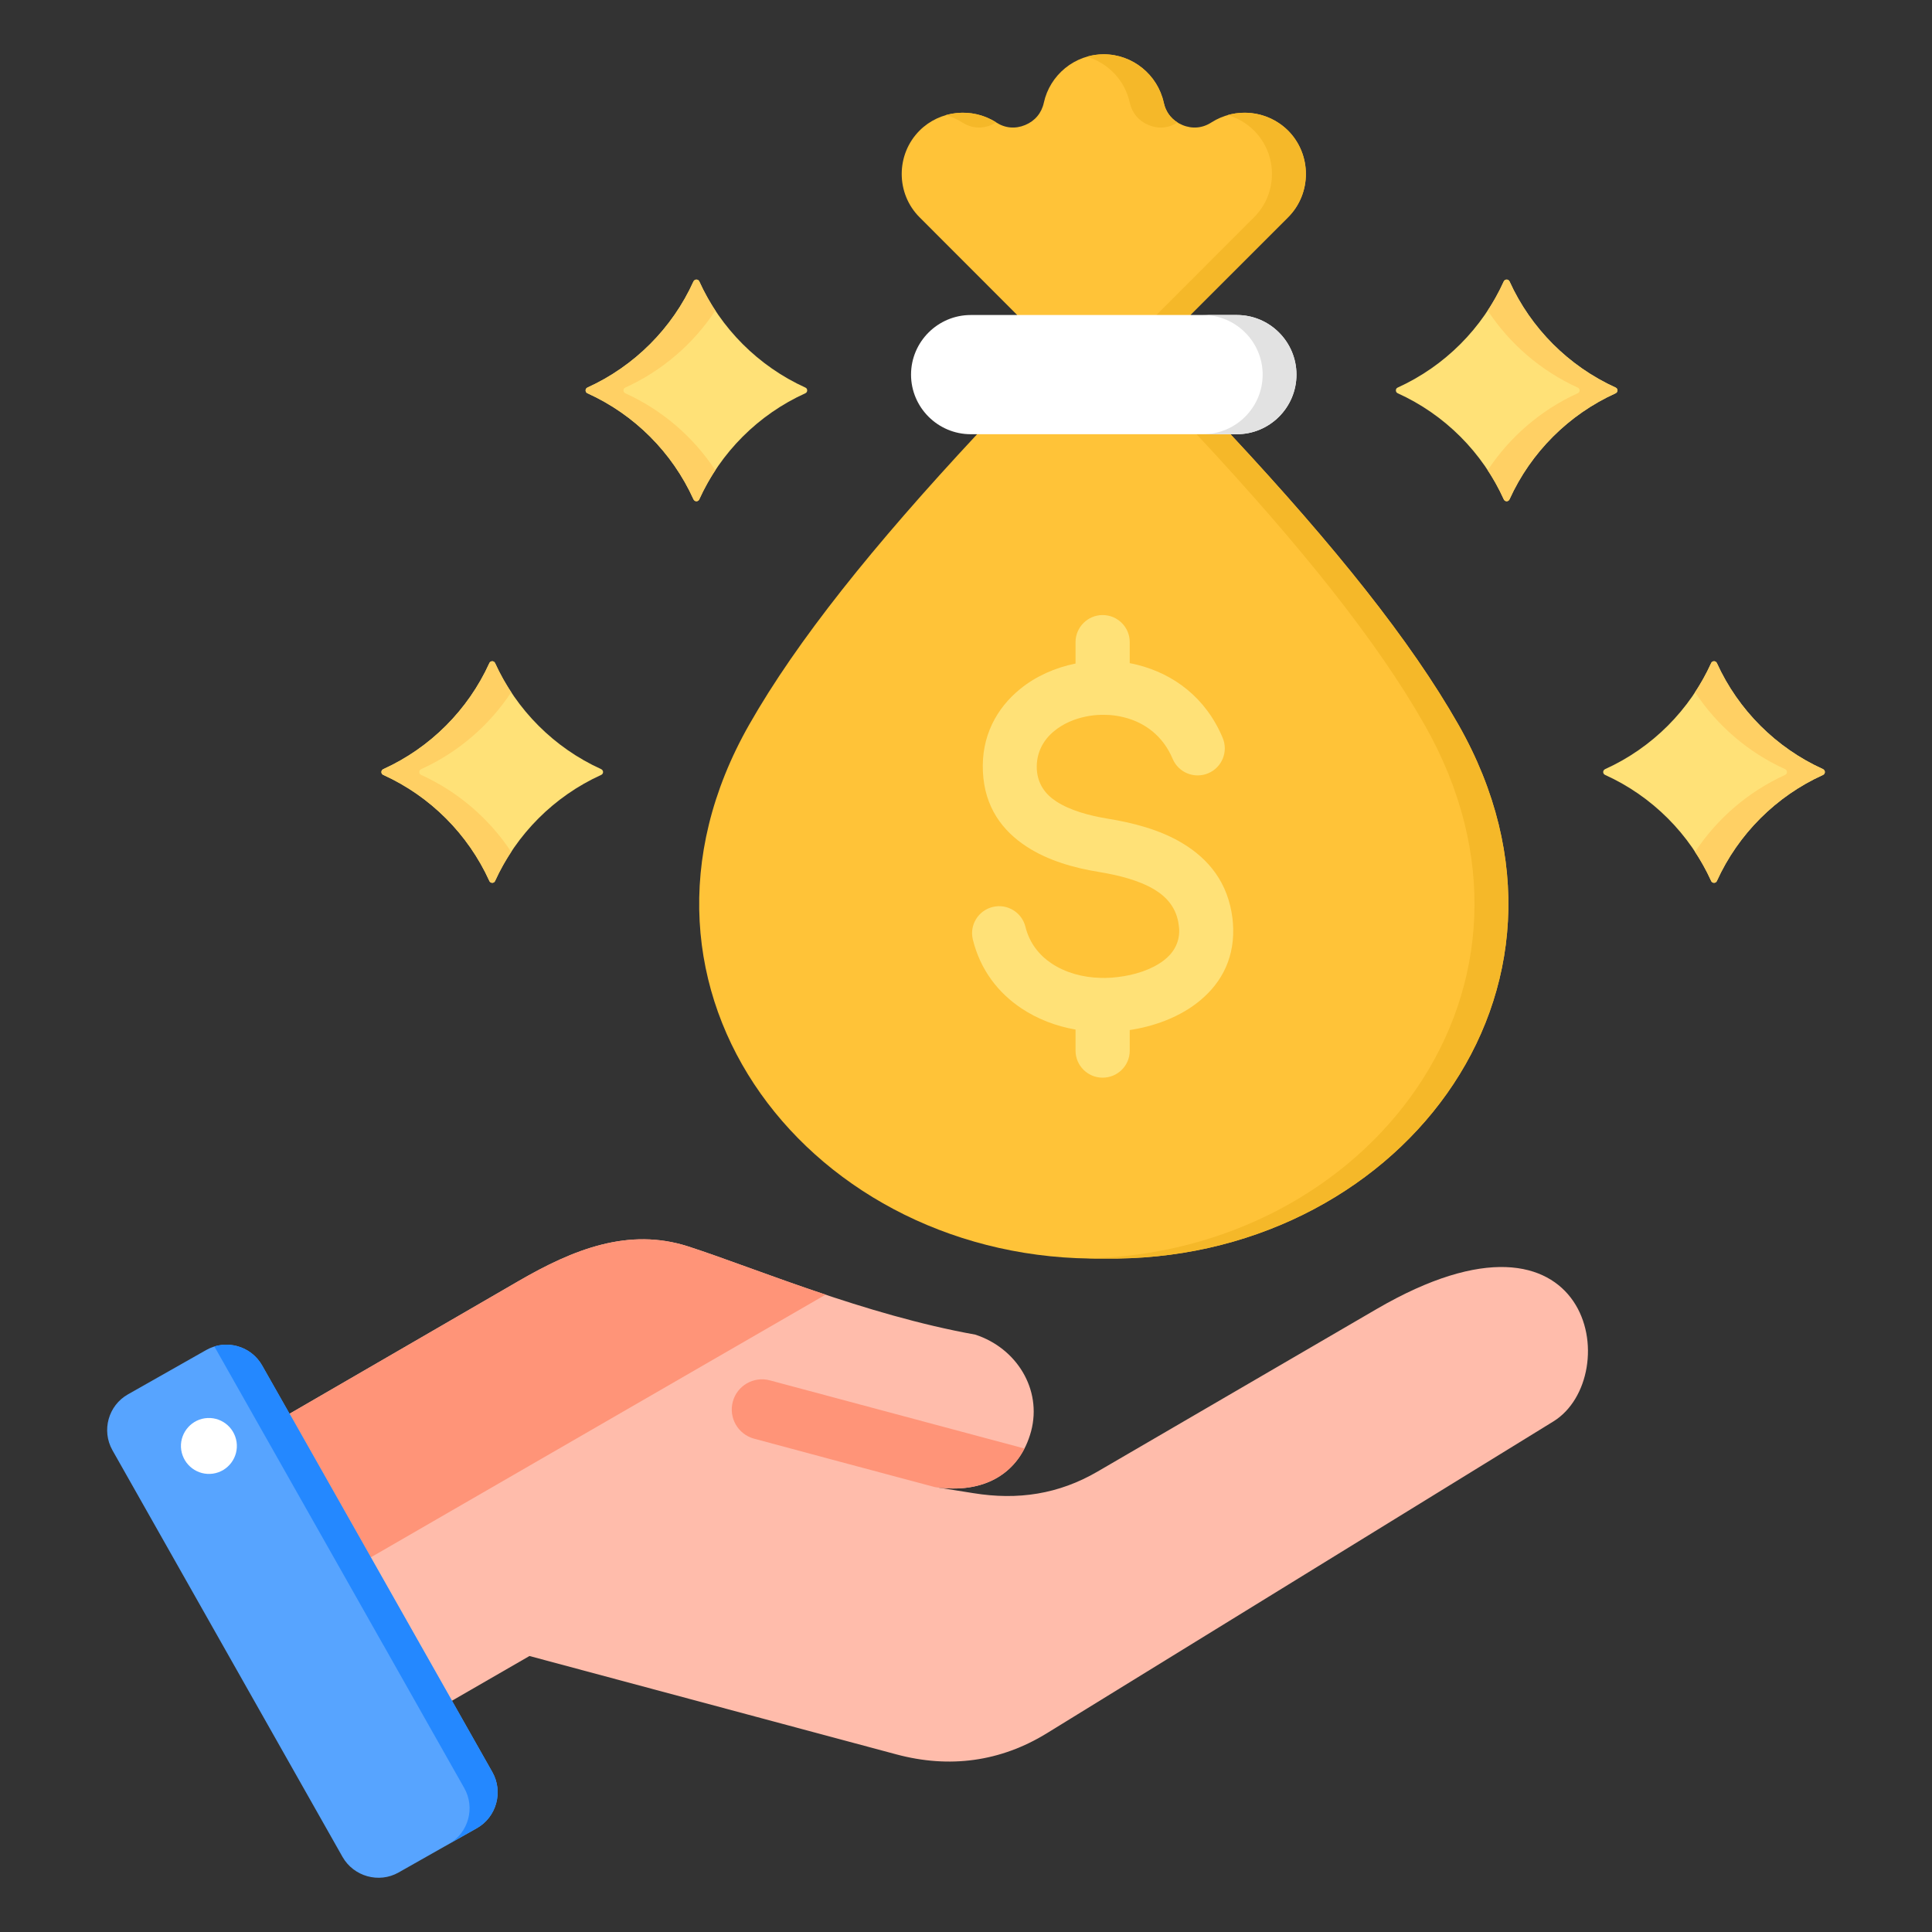 <svg width="20" height="20" viewBox="0 0 20 20" fill="none" xmlns="http://www.w3.org/2000/svg">
<rect x="0" y="0" width="20" height="20" fill="#333333" stroke="none"/>
<path fill-rule="evenodd" clip-rule="evenodd" d="M2.366 15.001L5.369 13.261C5.933 12.934 6.507 12.703 7.127 12.904C7.817 13.128 8.945 13.609 10.096 13.816C10.523 13.955 10.789 14.382 10.674 14.816C10.557 15.249 10.191 15.473 9.673 15.393L10.076 15.457C10.537 15.532 10.96 15.468 11.363 15.233L14.251 13.551C16.496 12.244 16.826 14.255 16.08 14.715L10.838 17.942C10.357 18.238 9.829 18.308 9.282 18.162L5.481 17.143L4.072 17.956C3.802 18.112 3.454 18.018 3.297 17.748L2.158 15.776C2.003 15.505 2.096 15.158 2.366 15.001Z" fill="#FFBCAB"/>
<path fill-rule="evenodd" clip-rule="evenodd" d="M10.605 14.995C10.444 15.31 10.113 15.461 9.673 15.393C9.051 15.228 8.428 15.06 7.806 14.893C7.64 14.848 7.541 14.677 7.586 14.51C7.63 14.344 7.802 14.245 7.968 14.289L10.605 14.995Z" fill="#FF9478"/>
<path fill-rule="evenodd" clip-rule="evenodd" d="M2.366 15.001L5.369 13.261C5.933 12.934 6.507 12.703 7.127 12.904C7.496 13.023 7.991 13.217 8.547 13.402L2.728 16.763L2.158 15.776C2.003 15.505 2.096 15.158 2.366 15.001Z" fill="#FF9478"/>
<path fill-rule="evenodd" clip-rule="evenodd" d="M2.714 14.136L5.097 18.345C5.212 18.549 5.14 18.81 4.937 18.925L4.126 19.384C3.923 19.499 3.662 19.426 3.546 19.223L1.164 15.013C1.049 14.809 1.121 14.549 1.325 14.434L2.135 13.975C2.339 13.86 2.599 13.932 2.714 14.136Z" fill="#57A4FF"/>
<path fill-rule="evenodd" clip-rule="evenodd" d="M3.968 17.028L4.389 17.773L4.806 18.51C4.921 18.713 4.85 18.973 4.647 19.088L4.937 18.925C5.139 18.81 5.212 18.549 5.097 18.345L4.679 17.606L3.839 16.121L2.998 14.635L2.714 14.136C2.615 13.959 2.405 13.881 2.219 13.938L2.709 14.804L3.549 16.288L3.967 17.027L3.968 17.028Z" fill="#2488FF"/>
<path fill-rule="evenodd" clip-rule="evenodd" d="M2.12 14.682C1.963 14.705 1.853 14.853 1.876 15.01C1.9 15.168 2.046 15.278 2.205 15.255C2.362 15.232 2.472 15.085 2.449 14.927C2.425 14.768 2.279 14.659 2.12 14.682Z" fill="white"/>
<path fill-rule="evenodd" clip-rule="evenodd" d="M15.567 2.913C15.572 2.902 15.584 2.894 15.597 2.894C15.61 2.894 15.621 2.902 15.627 2.913C15.847 3.399 16.239 3.791 16.725 4.012C16.736 4.017 16.744 4.028 16.744 4.041C16.744 4.054 16.736 4.066 16.725 4.071C16.239 4.291 15.847 4.683 15.627 5.169C15.621 5.181 15.61 5.189 15.597 5.189C15.584 5.189 15.572 5.181 15.567 5.169C15.347 4.683 14.955 4.291 14.469 4.071C14.457 4.066 14.45 4.054 14.45 4.041C14.45 4.028 14.457 4.017 14.469 4.012C14.955 3.791 15.347 3.399 15.567 2.913ZM17.714 6.864C17.719 6.852 17.731 6.845 17.744 6.845C17.756 6.845 17.768 6.853 17.773 6.864C17.994 7.35 18.386 7.742 18.872 7.962C18.883 7.968 18.891 7.979 18.891 7.992C18.891 8.005 18.883 8.017 18.872 8.022C18.386 8.242 17.994 8.634 17.773 9.12C17.768 9.132 17.756 9.139 17.744 9.139C17.731 9.139 17.719 9.132 17.714 9.12C17.494 8.634 17.102 8.242 16.616 8.022C16.604 8.017 16.596 8.005 16.596 7.992C16.596 7.979 16.604 7.968 16.616 7.962C17.102 7.742 17.494 7.35 17.714 6.864Z" fill="#FFE177"/>
<path fill-rule="evenodd" clip-rule="evenodd" d="M15.401 3.215C15.464 3.119 15.519 3.018 15.567 2.913C15.572 2.902 15.584 2.894 15.597 2.894C15.61 2.894 15.621 2.902 15.626 2.913C15.847 3.399 16.239 3.791 16.725 4.012C16.736 4.017 16.744 4.028 16.744 4.041C16.744 4.054 16.736 4.066 16.725 4.071C16.239 4.291 15.847 4.683 15.626 5.169C15.621 5.181 15.61 5.189 15.597 5.189C15.584 5.189 15.572 5.181 15.567 5.169C15.519 5.064 15.464 4.963 15.401 4.868C15.629 4.522 15.952 4.244 16.332 4.071C16.344 4.066 16.352 4.054 16.352 4.041C16.352 4.028 16.344 4.017 16.332 4.012C15.952 3.839 15.629 3.561 15.401 3.215ZM17.547 7.166C17.61 7.07 17.666 6.969 17.714 6.864C17.719 6.852 17.731 6.845 17.744 6.845C17.756 6.845 17.768 6.853 17.773 6.864C17.994 7.35 18.386 7.742 18.872 7.962C18.883 7.968 18.891 7.979 18.891 7.992C18.891 8.005 18.883 8.017 18.872 8.022C18.386 8.242 17.994 8.634 17.773 9.12C17.768 9.132 17.756 9.139 17.744 9.139C17.731 9.139 17.719 9.132 17.714 9.12C17.666 9.015 17.61 8.914 17.547 8.819C17.776 8.473 18.099 8.195 18.479 8.022C18.491 8.017 18.499 8.005 18.499 7.992C18.499 7.979 18.491 7.968 18.479 7.962C18.099 7.79 17.776 7.512 17.547 7.166Z" fill="#FFD064"/>
<path fill-rule="evenodd" clip-rule="evenodd" d="M7.179 2.913C7.185 2.902 7.196 2.894 7.209 2.894C7.222 2.894 7.234 2.902 7.239 2.913C7.459 3.399 7.851 3.791 8.337 4.012C8.349 4.017 8.356 4.028 8.356 4.041C8.356 4.054 8.349 4.066 8.337 4.071C7.851 4.291 7.459 4.683 7.239 5.169C7.234 5.181 7.222 5.189 7.209 5.189C7.196 5.189 7.185 5.181 7.179 5.169C6.959 4.683 6.567 4.291 6.081 4.071C6.069 4.066 6.062 4.054 6.062 4.041C6.062 4.028 6.069 4.017 6.081 4.012C6.567 3.791 6.959 3.399 7.179 2.913ZM5.066 6.864C5.071 6.852 5.083 6.845 5.096 6.845C5.108 6.845 5.12 6.853 5.125 6.864C5.346 7.35 5.738 7.742 6.223 7.962C6.235 7.968 6.243 7.979 6.243 7.992C6.243 8.005 6.235 8.017 6.223 8.022C5.738 8.242 5.346 8.634 5.125 9.12C5.12 9.132 5.108 9.139 5.096 9.139C5.083 9.139 5.071 9.132 5.066 9.12C4.845 8.634 4.453 8.242 3.968 8.022C3.956 8.017 3.948 8.005 3.948 7.992C3.948 7.979 3.956 7.968 3.968 7.962C4.453 7.742 4.845 7.35 5.066 6.864Z" fill="#FFE177"/>
<path fill-rule="evenodd" clip-rule="evenodd" d="M7.405 4.868C7.342 4.963 7.287 5.064 7.239 5.169C7.234 5.181 7.222 5.189 7.209 5.189C7.196 5.189 7.185 5.181 7.179 5.169C6.959 4.683 6.567 4.291 6.081 4.071C6.069 4.066 6.062 4.054 6.062 4.041C6.062 4.028 6.069 4.017 6.081 4.012C6.567 3.791 6.959 3.399 7.179 2.913C7.185 2.902 7.196 2.894 7.209 2.894C7.222 2.894 7.234 2.902 7.239 2.913C7.287 3.018 7.342 3.119 7.405 3.215C7.177 3.561 6.854 3.839 6.473 4.012C6.462 4.017 6.454 4.028 6.454 4.041C6.454 4.054 6.462 4.066 6.473 4.071C6.854 4.244 7.177 4.522 7.405 4.868ZM5.292 8.819C5.229 8.914 5.173 9.015 5.125 9.12C5.12 9.132 5.108 9.139 5.096 9.139C5.083 9.139 5.071 9.132 5.066 9.12C4.845 8.634 4.453 8.242 3.968 8.022C3.956 8.017 3.948 8.005 3.948 7.992C3.948 7.979 3.956 7.968 3.968 7.962C4.453 7.742 4.845 7.35 5.066 6.864C5.071 6.852 5.083 6.845 5.096 6.845C5.108 6.845 5.12 6.853 5.125 6.864C5.173 6.969 5.229 7.07 5.292 7.166C5.064 7.512 4.74 7.79 4.36 7.962C4.348 7.968 4.34 7.979 4.34 7.992C4.34 8.005 4.348 8.017 4.36 8.022C4.74 8.195 5.064 8.473 5.292 8.819Z" fill="#FFD064"/>
<path fill-rule="evenodd" clip-rule="evenodd" d="M12.324 3.259L12.738 4.495C13.817 5.653 14.603 6.633 15.096 7.499C16.672 10.267 14.43 13.079 11.426 13.028C8.423 13.079 6.18 10.267 7.757 7.499C8.25 6.633 9.036 5.653 10.115 4.495L10.53 3.261L9.519 2.249C9.273 2.003 9.273 1.599 9.519 1.352C9.729 1.142 10.061 1.107 10.312 1.267C10.404 1.327 10.51 1.337 10.613 1.294C10.714 1.252 10.783 1.17 10.806 1.062C10.868 0.778 11.124 0.562 11.426 0.562C11.724 0.562 11.983 0.772 12.047 1.062C12.07 1.17 12.139 1.252 12.24 1.294C12.342 1.337 12.449 1.327 12.541 1.267C12.787 1.11 13.119 1.138 13.334 1.352C13.58 1.599 13.58 2.003 13.334 2.249L12.324 3.259Z" fill="#FFC338"/>
<path fill-rule="evenodd" clip-rule="evenodd" d="M12.323 3.259L12.738 4.495C13.816 5.653 14.603 6.633 15.096 7.499C16.672 10.267 14.43 13.079 11.426 13.028C11.367 13.029 11.309 13.028 11.251 13.027C14.165 12.968 16.291 10.213 14.745 7.499C14.252 6.633 13.466 5.653 12.387 4.495L11.973 3.259L12.982 2.249C13.229 2.003 13.229 1.599 12.982 1.352C12.904 1.274 12.809 1.22 12.709 1.191C12.924 1.13 13.165 1.184 13.334 1.352C13.58 1.599 13.58 2.003 13.334 2.249L12.323 3.259ZM9.793 1.191C9.965 1.143 10.154 1.166 10.312 1.267L10.312 1.268C10.297 1.278 10.28 1.286 10.261 1.294C10.16 1.337 10.053 1.327 9.96 1.267C9.907 1.233 9.851 1.208 9.793 1.191ZM11.251 0.587C11.307 0.571 11.366 0.562 11.426 0.562C11.723 0.562 11.983 0.772 12.047 1.062C12.066 1.151 12.116 1.222 12.19 1.268C12.097 1.327 11.991 1.337 11.889 1.294C11.788 1.252 11.719 1.17 11.695 1.062C11.645 0.831 11.47 0.651 11.251 0.587Z" fill="#F5B829"/>
<path d="M11.395 10.123C11.401 10.123 11.408 10.123 11.414 10.123C11.422 10.123 11.431 10.123 11.439 10.124L11.452 10.123C11.487 10.123 11.528 10.12 11.575 10.114C11.749 10.093 11.922 10.037 12.045 9.944C12.144 9.869 12.21 9.764 12.207 9.627C12.207 9.616 12.205 9.6 12.202 9.576C12.181 9.404 12.083 9.289 11.953 9.21C11.789 9.111 11.574 9.059 11.373 9.026C11.122 8.985 10.851 8.91 10.629 8.765C10.375 8.6 10.192 8.354 10.175 7.989C10.157 7.625 10.314 7.333 10.561 7.132C10.722 7.001 10.921 6.912 11.134 6.869V6.647C11.134 6.493 11.26 6.367 11.414 6.367C11.57 6.367 11.695 6.493 11.695 6.647V6.865C11.723 6.87 11.75 6.876 11.777 6.883C12.145 6.976 12.481 7.218 12.657 7.638C12.717 7.781 12.65 7.945 12.507 8.005C12.364 8.065 12.199 7.998 12.139 7.855C12.039 7.617 11.85 7.48 11.641 7.427C11.573 7.409 11.504 7.4 11.435 7.4C11.428 7.4 11.421 7.4 11.414 7.4C11.409 7.4 11.403 7.4 11.398 7.4C11.346 7.401 11.294 7.407 11.244 7.417C11.119 7.442 11.004 7.493 10.914 7.567C10.799 7.66 10.725 7.795 10.733 7.963C10.742 8.117 10.822 8.223 10.934 8.296C11.078 8.39 11.275 8.443 11.462 8.474C11.722 8.516 12.006 8.587 12.242 8.73C12.511 8.892 12.714 9.136 12.759 9.511C12.762 9.54 12.765 9.575 12.766 9.614C12.774 9.956 12.618 10.211 12.383 10.389C12.188 10.537 11.939 10.626 11.695 10.663V10.876C11.695 11.031 11.57 11.156 11.414 11.156C11.26 11.156 11.134 11.031 11.134 10.876V10.658C10.933 10.623 10.742 10.55 10.576 10.44C10.334 10.279 10.149 10.042 10.071 9.727C10.034 9.577 10.126 9.426 10.276 9.389C10.426 9.352 10.577 9.443 10.615 9.593C10.656 9.76 10.755 9.886 10.885 9.973C11.029 10.069 11.209 10.119 11.395 10.123Z" fill="#FFE177"/>
<path fill-rule="evenodd" clip-rule="evenodd" d="M10.049 4.495H12.804C13.144 4.495 13.421 4.218 13.421 3.878C13.421 3.538 13.144 3.261 12.804 3.261H10.049C9.709 3.261 9.431 3.538 9.431 3.878C9.431 4.218 9.709 4.495 10.049 4.495Z" fill="white"/>
<path fill-rule="evenodd" clip-rule="evenodd" d="M12.453 4.495H12.804C13.144 4.495 13.421 4.218 13.421 3.878C13.421 3.538 13.144 3.261 12.804 3.261H12.453C12.793 3.261 13.071 3.538 13.071 3.878C13.071 4.218 12.793 4.495 12.453 4.495Z" fill="#E2E2E2"/>
</svg>
